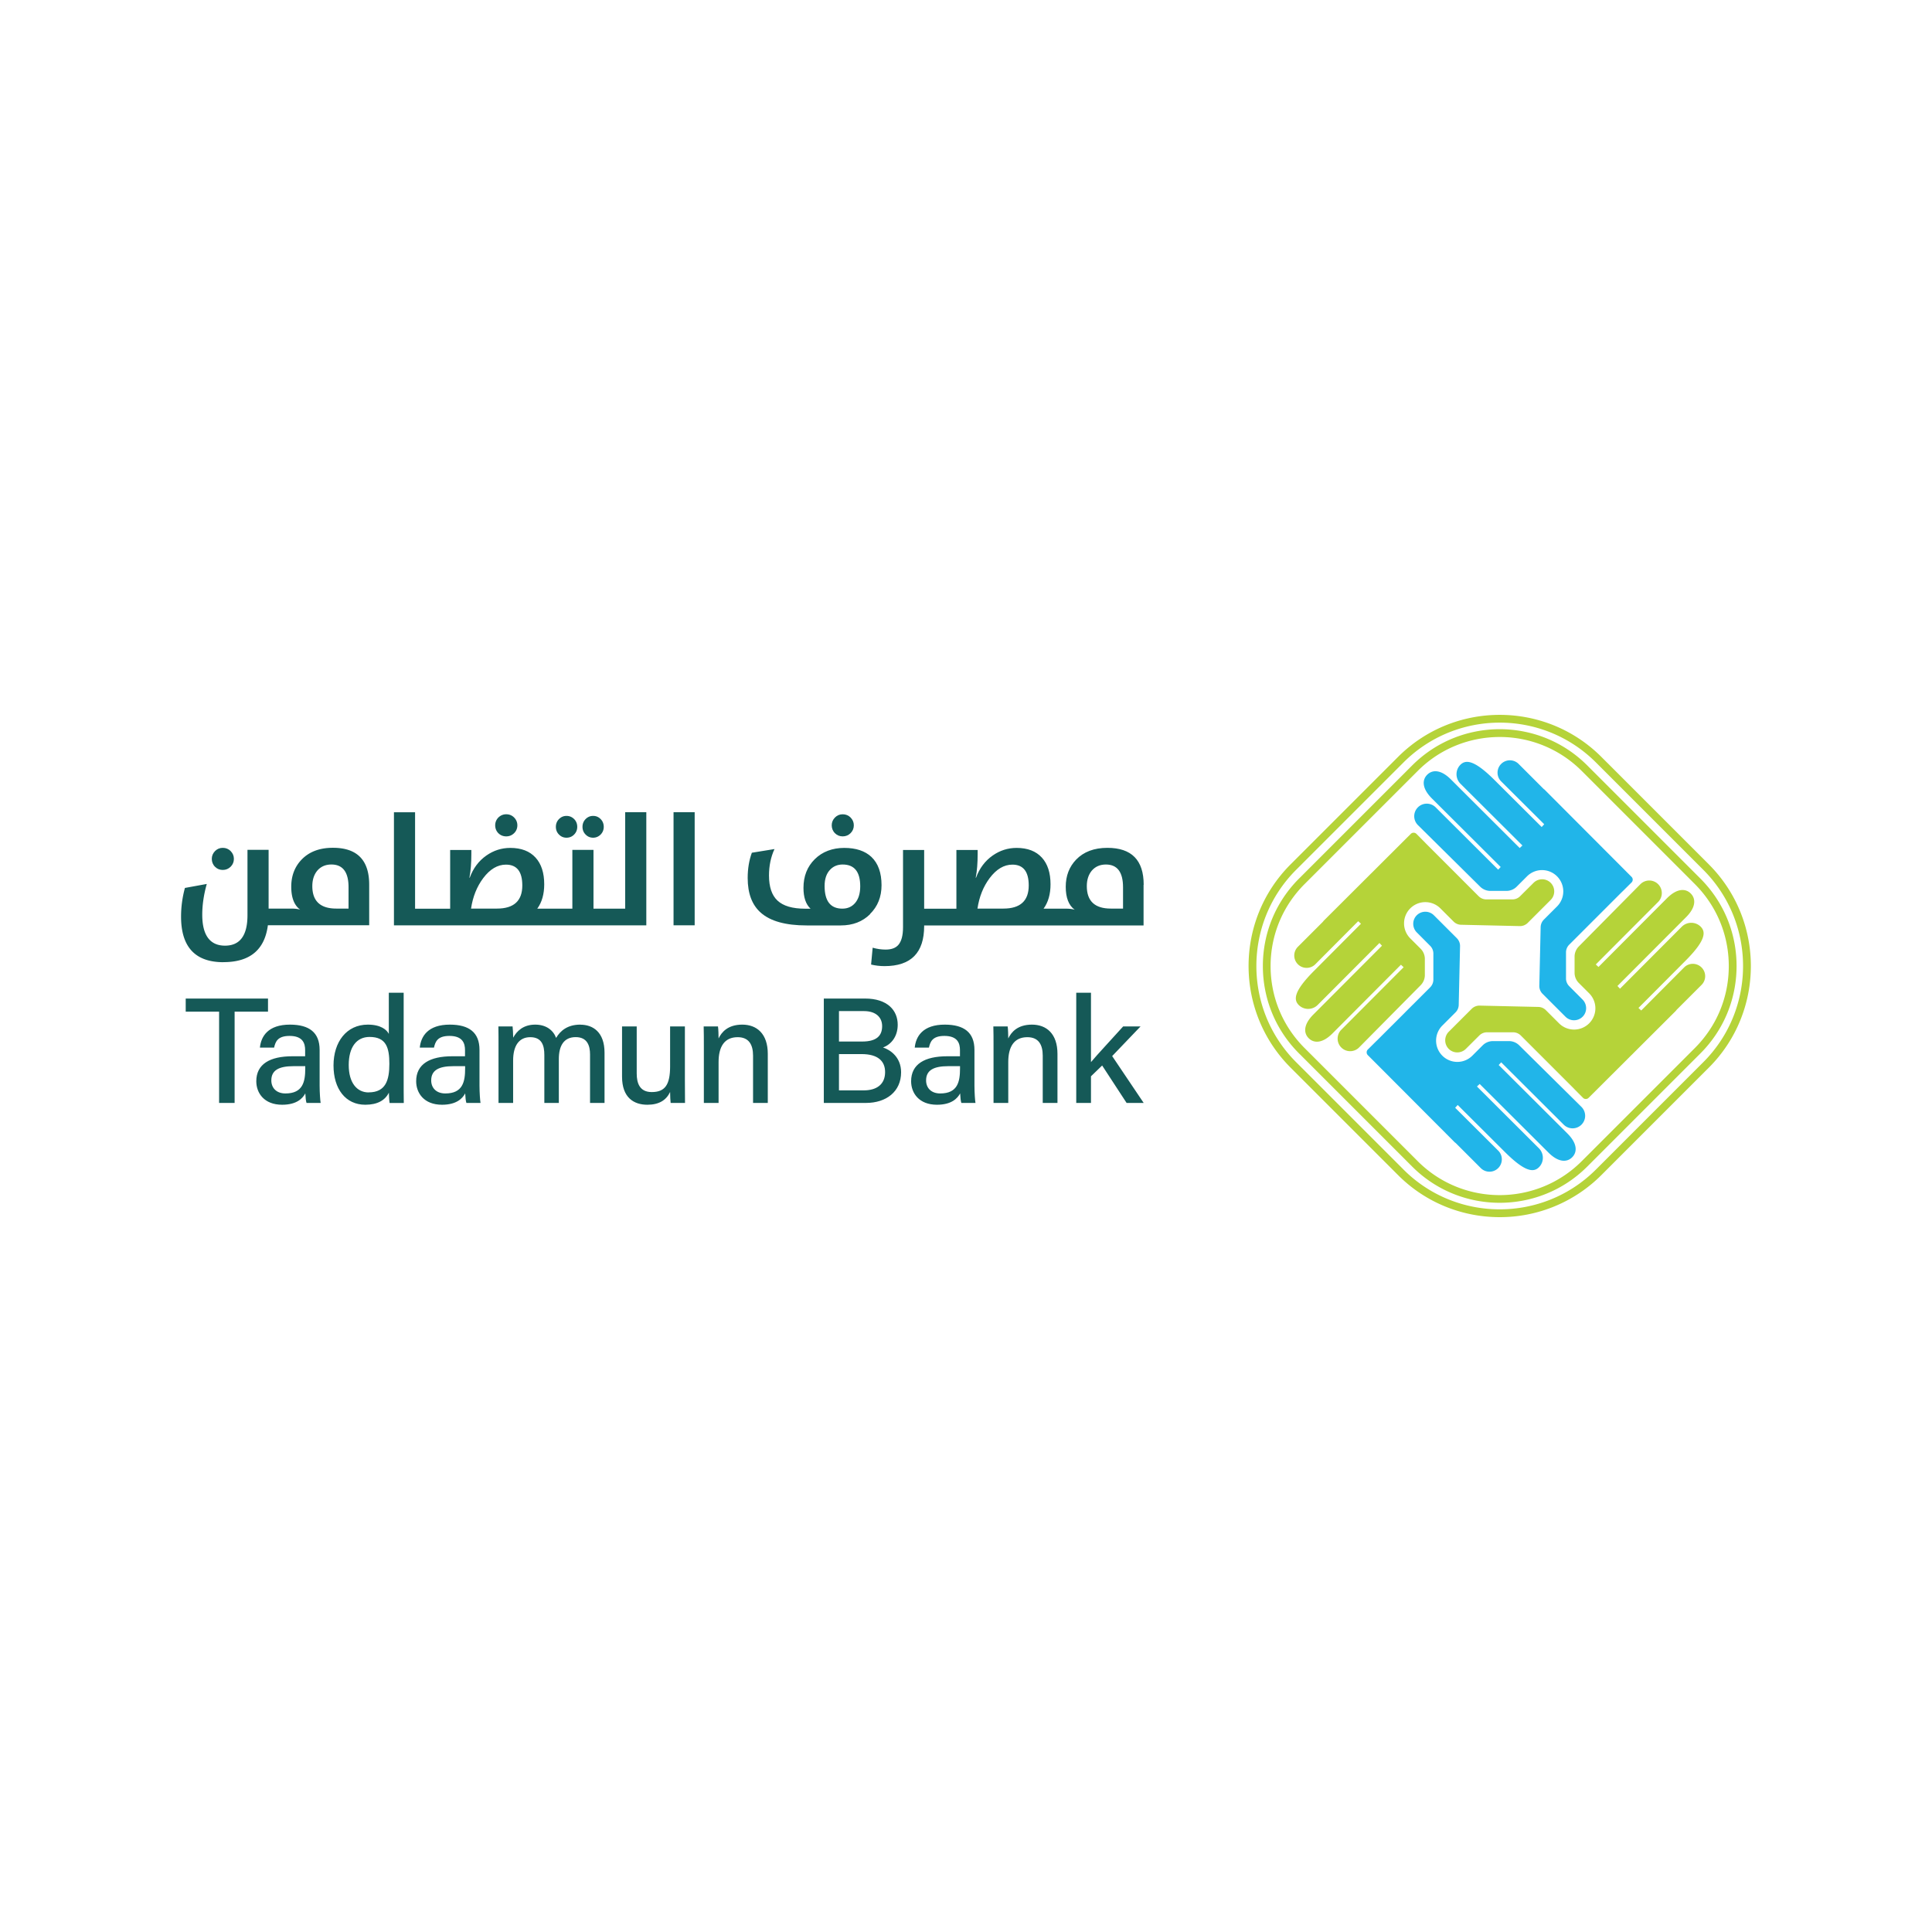 <svg xmlns="http://www.w3.org/2000/svg" viewBox="0 0 320 320"><path fill="#155957" d="M36.9 144.09c.51 0 .94-.18 1.3-.53.36-.36.54-.8.54-1.3s-.18-.93-.54-1.3c-.35-.35-.79-.53-1.3-.53s-.93.18-1.28.53c-.36.36-.54.8-.54 1.3s.18.96.54 1.31c.35.35.78.52 1.28.52Z"/><path fill="#155957" d="M37.02 159.36c4.37 0 6.82-2.04 7.35-6.11h16.78v-6.72c0-4.07-2-6.11-6.01-6.11-2.2 0-3.93.65-5.19 1.96-1.14 1.19-1.71 2.69-1.71 4.49s.49 3.08 1.48 3.8c-.37-.12-.86-.18-1.48-.18h-3.75v-9.73h-3.5v10.82c0 3.36-1.24 5.05-3.72 5.05s-3.77-1.71-3.77-5.12c0-1.63.25-3.33.75-5.1l-3.62.66a17.96 17.96 0 0 0-.64 4.75c0 5.03 2.34 7.55 7.02 7.55Zm15.54-15.16c.58-.67 1.36-1.01 2.33-1.01 1.89 0 2.84 1.26 2.84 3.77v3.53h-2.02c-2.65 0-3.98-1.24-3.98-3.72 0-1.05.28-1.91.83-2.57Zm31.29-5.67c.51 0 .94-.18 1.3-.53s.54-.8.54-1.3-.18-.93-.54-1.3c-.35-.35-.79-.53-1.3-.53s-.93.18-1.3.53c-.35.36-.53.8-.53 1.3s.18.96.53 1.31c.36.35.8.52 1.3.52Zm9.98.22c.5 0 .93-.18 1.27-.53.34-.35.51-.78.51-1.27s-.17-.94-.51-1.28c-.35-.35-.77-.53-1.27-.53s-.9.18-1.25.53c-.34.35-.51.78-.51 1.28s.17.93.51 1.27c.34.35.75.53 1.25.53Zm4.41 0c.48 0 .9-.18 1.25-.53.34-.35.51-.78.51-1.27s-.17-.94-.51-1.28c-.34-.35-.75-.53-1.25-.53s-.9.18-1.25.53c-.34.35-.51.78-.51 1.28s.17.93.51 1.27c.34.35.75.53 1.25.53Z"/><path fill="#155957" d="M107.05 134.53h-3.5v15.97H98.3v-9.73h-3.5v9.73h-5.81c.77-1.06 1.15-2.41 1.15-4.03 0-1.9-.48-3.38-1.43-4.42-.97-1.07-2.37-1.61-4.19-1.61-1.44 0-2.76.42-3.96 1.26-1.27.89-2.19 2.12-2.76 3.68h-.05c.22-1.13.32-2.44.32-3.93v-.67h-3.51v9.73h-5.81v-15.97h-3.5v18.73h41.8v-18.73Zm-24.74 15.96h-4.29c.29-1.95.96-3.64 2.02-5.05 1.12-1.49 2.38-2.23 3.76-2.23 1.81 0 2.71 1.15 2.71 3.45 0 2.55-1.4 3.83-4.2 3.83Zm29.25-15.96h3.5v18.73h-3.5zm28.02 4c.51 0 .94-.18 1.3-.53.36-.36.54-.8.54-1.3s-.18-.93-.54-1.3c-.35-.35-.79-.53-1.3-.53s-.93.18-1.28.53c-.36.36-.54.8-.54 1.3s.18.96.54 1.31c.35.35.78.52 1.28.52Zm4.52 12.86c1.27-1.24 1.91-2.84 1.91-4.77 0-2.06-.56-3.62-1.67-4.68-1.06-1-2.57-1.5-4.51-1.5s-3.62.62-4.88 1.87c-1.25 1.24-1.87 2.82-1.87 4.75 0 1.57.39 2.72 1.17 3.45h-.88c-2.11 0-3.64-.45-4.6-1.35-.93-.87-1.4-2.26-1.4-4.15 0-1.6.3-3.06.91-4.38l-3.75.61c-.46 1.26-.69 2.65-.69 4.18 0 2.56.72 4.47 2.17 5.75 1.59 1.41 4.12 2.11 7.59 2.11h5.66c1.98 0 3.6-.62 4.86-1.87Zm-7.52-4.65c0-1.17.31-2.07.93-2.71.54-.56 1.23-.84 2.06-.84 1.94 0 2.91 1.2 2.91 3.61 0 1.19-.29 2.12-.86 2.78-.53.61-1.23.92-2.1.92-1.96 0-2.94-1.25-2.94-3.75Zm52.85-.2c0-4.07-2-6.11-6.01-6.11-2.2 0-3.93.65-5.19 1.96-1.14 1.19-1.71 2.69-1.71 4.49s.49 3.08 1.48 3.8c-.37-.12-.86-.18-1.48-.18h-3.67c.77-1.06 1.15-2.41 1.15-4.03 0-1.9-.48-3.38-1.43-4.42-.97-1.07-2.37-1.61-4.19-1.61-1.44 0-2.76.42-3.96 1.26-1.27.89-2.19 2.12-2.76 3.68h-.05c.22-1.13.32-2.44.32-3.93v-.67h-3.52v9.73h-5.34v-9.73h-3.5v12.79c0 1.37-.26 2.34-.77 2.93-.45.52-1.15.78-2.11.78-.7 0-1.42-.1-2.15-.31l-.26 2.79c.71.17 1.45.26 2.23.26 4.38 0 6.56-2.21 6.56-6.64v-.1h36.34v-6.72Zm-23.24 3.95h-4.29c.29-1.95.96-3.64 2.02-5.05 1.12-1.49 2.38-2.23 3.76-2.23 1.81 0 2.71 1.15 2.71 3.45 0 2.55-1.4 3.83-4.2 3.83Zm19.82 0h-2.02c-2.65 0-3.98-1.24-3.98-3.72 0-1.05.28-1.91.83-2.57.58-.67 1.36-1.01 2.33-1.01 1.89 0 2.84 1.26 2.84 3.77v3.53Zm-141.62 14.9H30.76v2.17h5.53v15.12h2.57v-15.12h5.53v-2.17zm8.55 8.51c0-2.91-1.74-4.18-4.89-4.19-3.68-.01-4.82 1.97-5 3.81h2.35c.22-.97.57-1.94 2.56-1.94 2.23 0 2.58 1.27 2.58 2.35v1.02h-2.09c-3.76 0-6 1.3-6 4.14 0 1.93 1.28 3.89 4.28 3.89 2.42 0 3.4-1.06 3.84-1.88.03.69.1 1.3.2 1.58h2.34c-.07-.35-.17-1.7-.17-2.86v-5.91Zm-2.38 3.07c0 2.18-.38 4.14-3.28 4.14-1.5 0-2.34-.92-2.34-2.16 0-1.68 1.24-2.36 3.69-2.36h1.93v.39Zm16.28-12.54H64.4v6.82c-.33-.68-1.32-1.54-3.48-1.54-3.52 0-5.68 2.86-5.68 6.76s2.01 6.51 5.26 6.51c2.04 0 3.29-.75 3.91-2 .01.45.06 1.36.12 1.71h2.35c-.02-1.21-.02-2.38-.02-3.56v-14.69Zm-5.78 16.51c-1.94 0-3.3-1.59-3.3-4.54s1.29-4.65 3.45-4.65c2.74 0 3.28 1.75 3.28 4.44s-.58 4.74-3.43 4.74Zm18.36-7.04c0-2.91-1.74-4.18-4.89-4.19-3.68-.01-4.82 1.97-5 3.81h2.35c.22-.97.57-1.94 2.56-1.94 2.23 0 2.58 1.27 2.58 2.35v1.02h-2.09c-3.76 0-6 1.3-6 4.14 0 1.93 1.28 3.89 4.28 3.89 2.42 0 3.4-1.06 3.84-1.88.03.69.1 1.3.2 1.58h2.34c-.07-.35-.17-1.7-.17-2.86v-5.91Zm-2.38 3.07c0 2.18-.38 4.14-3.28 4.14-1.5 0-2.34-.92-2.34-2.16 0-1.68 1.24-2.36 3.69-2.36h1.93v.39Zm19.08-7.26c-2.14 0-3.32 1.03-4.01 2.2-.48-1.29-1.66-2.2-3.46-2.2-1.98 0-3.06 1.07-3.65 2.16 0-.61-.06-1.5-.1-1.86h-2.35c.02 1.04.02 2.17.02 3.27v9.4h2.42v-7.03c0-2.37.92-3.86 2.84-3.86s2.33 1.38 2.33 2.94v7.95h2.4v-7.27c0-2.19.83-3.63 2.79-3.63s2.38 1.47 2.38 2.87v8.03h2.4v-8.32c0-3.4-1.91-4.64-4-4.64Zm17.31.3h-2.44v6.63c0 3.04-.85 4.24-3.04 4.24-1.99 0-2.49-1.46-2.49-3.07v-7.8h-2.43v8.32c0 3.49 1.97 4.65 4.19 4.65 1.92 0 3.12-.74 3.77-2.11.01.73.04 1.48.09 1.81h2.38c-.01-.82-.02-2.46-.02-3.69v-8.98Zm9.52-.3c-2.41 0-3.44 1.26-3.93 2.29 0-.38-.03-1.63-.1-1.99h-2.37c.03.97.03 2.1.03 3.19v9.48h2.44v-6.78c0-2.49.94-4.11 3.16-4.11 1.86 0 2.55 1.24 2.55 3.06v7.83h2.44v-8.13c0-3.33-1.82-4.84-4.23-4.84Zm23.31 3.78c1.3-.47 2.43-1.76 2.43-3.76 0-2.37-1.68-4.34-5.43-4.34h-6.81v17.29h6.99c3.35 0 5.81-1.88 5.81-5.08 0-2.49-1.78-3.71-2.98-4.1Zm-7.3-6.02h4.16c1.92 0 2.99 1.01 2.99 2.49 0 1.6-.93 2.55-3.3 2.55h-3.85v-5.04Zm4.1 13.13h-4.1v-6.01h3.74c2.75 0 3.9 1.19 3.9 2.98 0 2.04-1.4 3.03-3.54 3.03Zm18.34-6.7c0-2.91-1.74-4.18-4.89-4.19-3.68-.01-4.82 1.97-5 3.81h2.35c.22-.97.57-1.94 2.56-1.94 2.23 0 2.58 1.27 2.58 2.35v1.02h-2.09c-3.76 0-6 1.3-6 4.14 0 1.93 1.28 3.89 4.28 3.89 2.42 0 3.4-1.06 3.84-1.88.03.69.1 1.3.2 1.58h2.34c-.07-.35-.17-1.7-.17-2.86v-5.91Zm-2.39 3.07c0 2.18-.38 4.14-3.28 4.14-1.5 0-2.34-.92-2.34-2.16 0-1.68 1.24-2.36 3.69-2.36h1.93v.39Zm11.92-7.26c-2.41 0-3.44 1.26-3.93 2.29 0-.38-.03-1.63-.1-1.99h-2.37c.03.97.03 2.1.03 3.19v9.48H167v-6.78c0-2.49.94-4.11 3.16-4.11 1.86 0 2.55 1.24 2.55 3.06v7.83h2.44v-8.13c0-3.33-1.82-4.84-4.23-4.84Zm13.28 5.21 4.7-4.91h-2.88c-1.72 1.92-4.29 4.66-5.33 5.91v-11.49h-2.44v18.25h2.44v-4.41l1.85-1.79 4.05 6.2h2.83l-5.22-7.76Z"/><path fill="#21b5e9" d="M248.63 175.94 259 186.28c.81.81 2.13.81 2.94 0 .82-.82.81-2.14-.01-2.95l-10.31-10.2c-.45-.44-1.05-.69-1.68-.69h-2.67c-.63 0-1.24.25-1.69.7l-1.71 1.71a3.513 3.513 0 0 1-4.98 0 3.53 3.53 0 0 1 0-4.98l2.19-2.19c.33-.33.52-.77.53-1.24l.22-9.72c.01-.49-.18-.97-.53-1.32l-3.8-3.8a2.01 2.01 0 0 0-2.85.01c-.77.78-.76 2.04.01 2.82l2.22 2.23c.34.34.53.8.53 1.28v4.31c0 .48-.19.94-.53 1.28l-8.82 8.82h-.01l-1.5 1.49c-.25.25-.25.67 0 .92l14.56 14.6-.13-.17 4.28 4.28c.8.8 2.09.8 2.89 0 .8-.8.8-2.1 0-2.89l-7.13-7.1.42-.46 7.82 7.79c3.39 3.38 4.78 3.38 5.64 2.52.86-.86.86-2.26 0-3.13l-10.27-10.24.45-.42 11.39 11.36c1.65 1.65 3.06 1.65 3.93.78.87-.87.87-2.28-.78-3.93l-11.39-11.35.41-.44Z"/><path fill="#b5d339" d="m232.5 160.19-10.34 10.37c-.81.81-.81 2.13 0 2.94.82.82 2.14.81 2.95-.01l10.2-10.31c.44-.45.69-1.05.69-1.68v-2.67c0-.63-.25-1.24-.7-1.69l-1.71-1.71a3.513 3.513 0 0 1 0-4.98 3.53 3.53 0 0 1 4.98 0l2.19 2.19c.33.33.77.52 1.24.53l9.72.22c.49.01.97-.18 1.32-.53l3.8-3.8c.79-.79.78-2.07-.01-2.85a2.01 2.01 0 0 0-2.82.01l-2.23 2.22c-.34.34-.8.53-1.28.53h-4.31c-.48 0-.94-.19-1.28-.53l-8.82-8.82h.01l-1.5-1.51a.658.658 0 0 0-.92 0l-14.6 14.56.17-.13-4.28 4.28c-.8.8-.8 2.09 0 2.89.8.8 2.1.8 2.89 0l7.1-7.13.46.42-7.79 7.82c-3.38 3.39-3.38 4.78-2.52 5.64.86.86 2.26.86 3.13 0l10.24-10.27.42.45-11.36 11.39c-1.65 1.65-1.65 3.06-.78 3.93.87.87 2.28.87 3.93-.78l11.35-11.39.44.41Zm31.8-.43 10.34-10.37c.81-.81.81-2.13 0-2.94-.82-.82-2.14-.81-2.95.01l-10.2 10.31c-.44.45-.69 1.05-.69 1.68v2.67c0 .63.25 1.24.7 1.69l1.71 1.71a3.513 3.513 0 0 1 0 4.98 3.53 3.53 0 0 1-4.98 0l-2.19-2.19c-.33-.33-.77-.52-1.24-.53l-9.72-.22c-.49-.01-.97.18-1.32.53l-3.8 3.8c-.79.79-.78 2.07.01 2.85.78.77 2.04.76 2.82-.01l2.23-2.22c.34-.34.8-.53 1.28-.53h4.31c.48 0 .94.19 1.28.53l8.82 8.82h-.01l1.5 1.51c.25.25.67.25.92 0l14.6-14.56-.17.13 4.28-4.28c.8-.8.8-2.09 0-2.89-.8-.8-2.1-.8-2.89 0l-7.1 7.13-.46-.42 7.79-7.82c3.38-3.39 3.38-4.78 2.52-5.64-.86-.86-2.26-.86-3.13 0l-10.24 10.27-.42-.45 11.36-11.39c1.65-1.65 1.65-3.06.78-3.93-.87-.87-2.28-.87-3.93.78l-11.35 11.39-.44-.41Z"/><path fill="#21b5e9" d="m248.16 144.06-10.37-10.34c-.81-.81-2.13-.81-2.94 0-.82.82-.81 2.14.01 2.95l10.31 10.2c.45.44 1.05.69 1.68.69h2.67c.63 0 1.24-.25 1.69-.7l1.71-1.71a3.513 3.513 0 0 1 4.98 0 3.53 3.53 0 0 1 0 4.98l-2.19 2.19c-.33.33-.52.77-.53 1.24l-.22 9.72c-.01.49.18.97.53 1.32l3.8 3.8c.79.79 2.07.78 2.85-.01.77-.78.76-2.04-.01-2.82l-2.22-2.23c-.34-.34-.53-.8-.53-1.28v-4.31c0-.48.19-.94.53-1.28l8.82-8.82h.01l1.5-1.49c.25-.25.25-.67 0-.92l-14.56-14.6.13.17-4.28-4.28c-.8-.8-2.09-.8-2.89 0-.8.8-.8 2.1 0 2.89l7.13 7.1-.42.46-7.82-7.79c-3.39-3.38-4.78-3.38-5.64-2.52-.86.86-.86 2.26 0 3.13l10.27 10.24-.45.42-11.39-11.36c-1.65-1.65-3.06-1.65-3.93-.78-.87.87-.87 2.28.78 3.93l11.39 11.35-.41.44Z"/><path fill="#b5d339" d="M248.4 199.22c-5.25 0-10.5-2-14.49-5.99l-18.74-18.74c-3.87-3.87-6-9.02-6-14.49s2.13-10.62 6-14.49l18.74-18.74c7.99-7.99 20.99-7.99 28.98 0l18.74 18.74c3.87 3.87 6 9.02 6 14.49s-2.13 10.62-6 14.49l-18.74 18.74c-3.99 3.99-9.24 5.99-14.49 5.99Zm0-77.15c-4.92 0-9.84 1.87-13.58 5.62l-18.74 18.74c-3.63 3.63-5.63 8.45-5.63 13.58s2 9.95 5.63 13.58l18.74 18.74c7.49 7.49 19.67 7.49 27.16 0l18.74-18.74c3.63-3.63 5.62-8.45 5.62-13.58s-2-9.95-5.62-13.58l-18.74-18.74a19.156 19.156 0 0 0-13.58-5.62Z"/><path fill="#b5d339" d="M248.4 201.6c-6.1 0-12.2-2.32-16.84-6.97l-17.79-17.79c-9.29-9.29-9.29-24.4 0-33.68l17.79-17.79c9.29-9.29 24.4-9.29 33.68 0l17.79 17.79c9.29 9.29 9.29 24.4 0 33.68l-17.79 17.79a23.752 23.752 0 0 1-16.84 6.97Zm0-81.91c-5.77 0-11.54 2.2-15.93 6.59l-17.79 17.79c-8.78 8.78-8.78 23.08 0 31.86l17.79 17.79c8.78 8.78 23.08 8.78 31.86 0l17.79-17.79.46.46-.46-.46c8.78-8.78 8.78-23.08 0-31.86l-17.79-17.79c-4.39-4.39-10.16-6.59-15.93-6.59Z"/></svg>